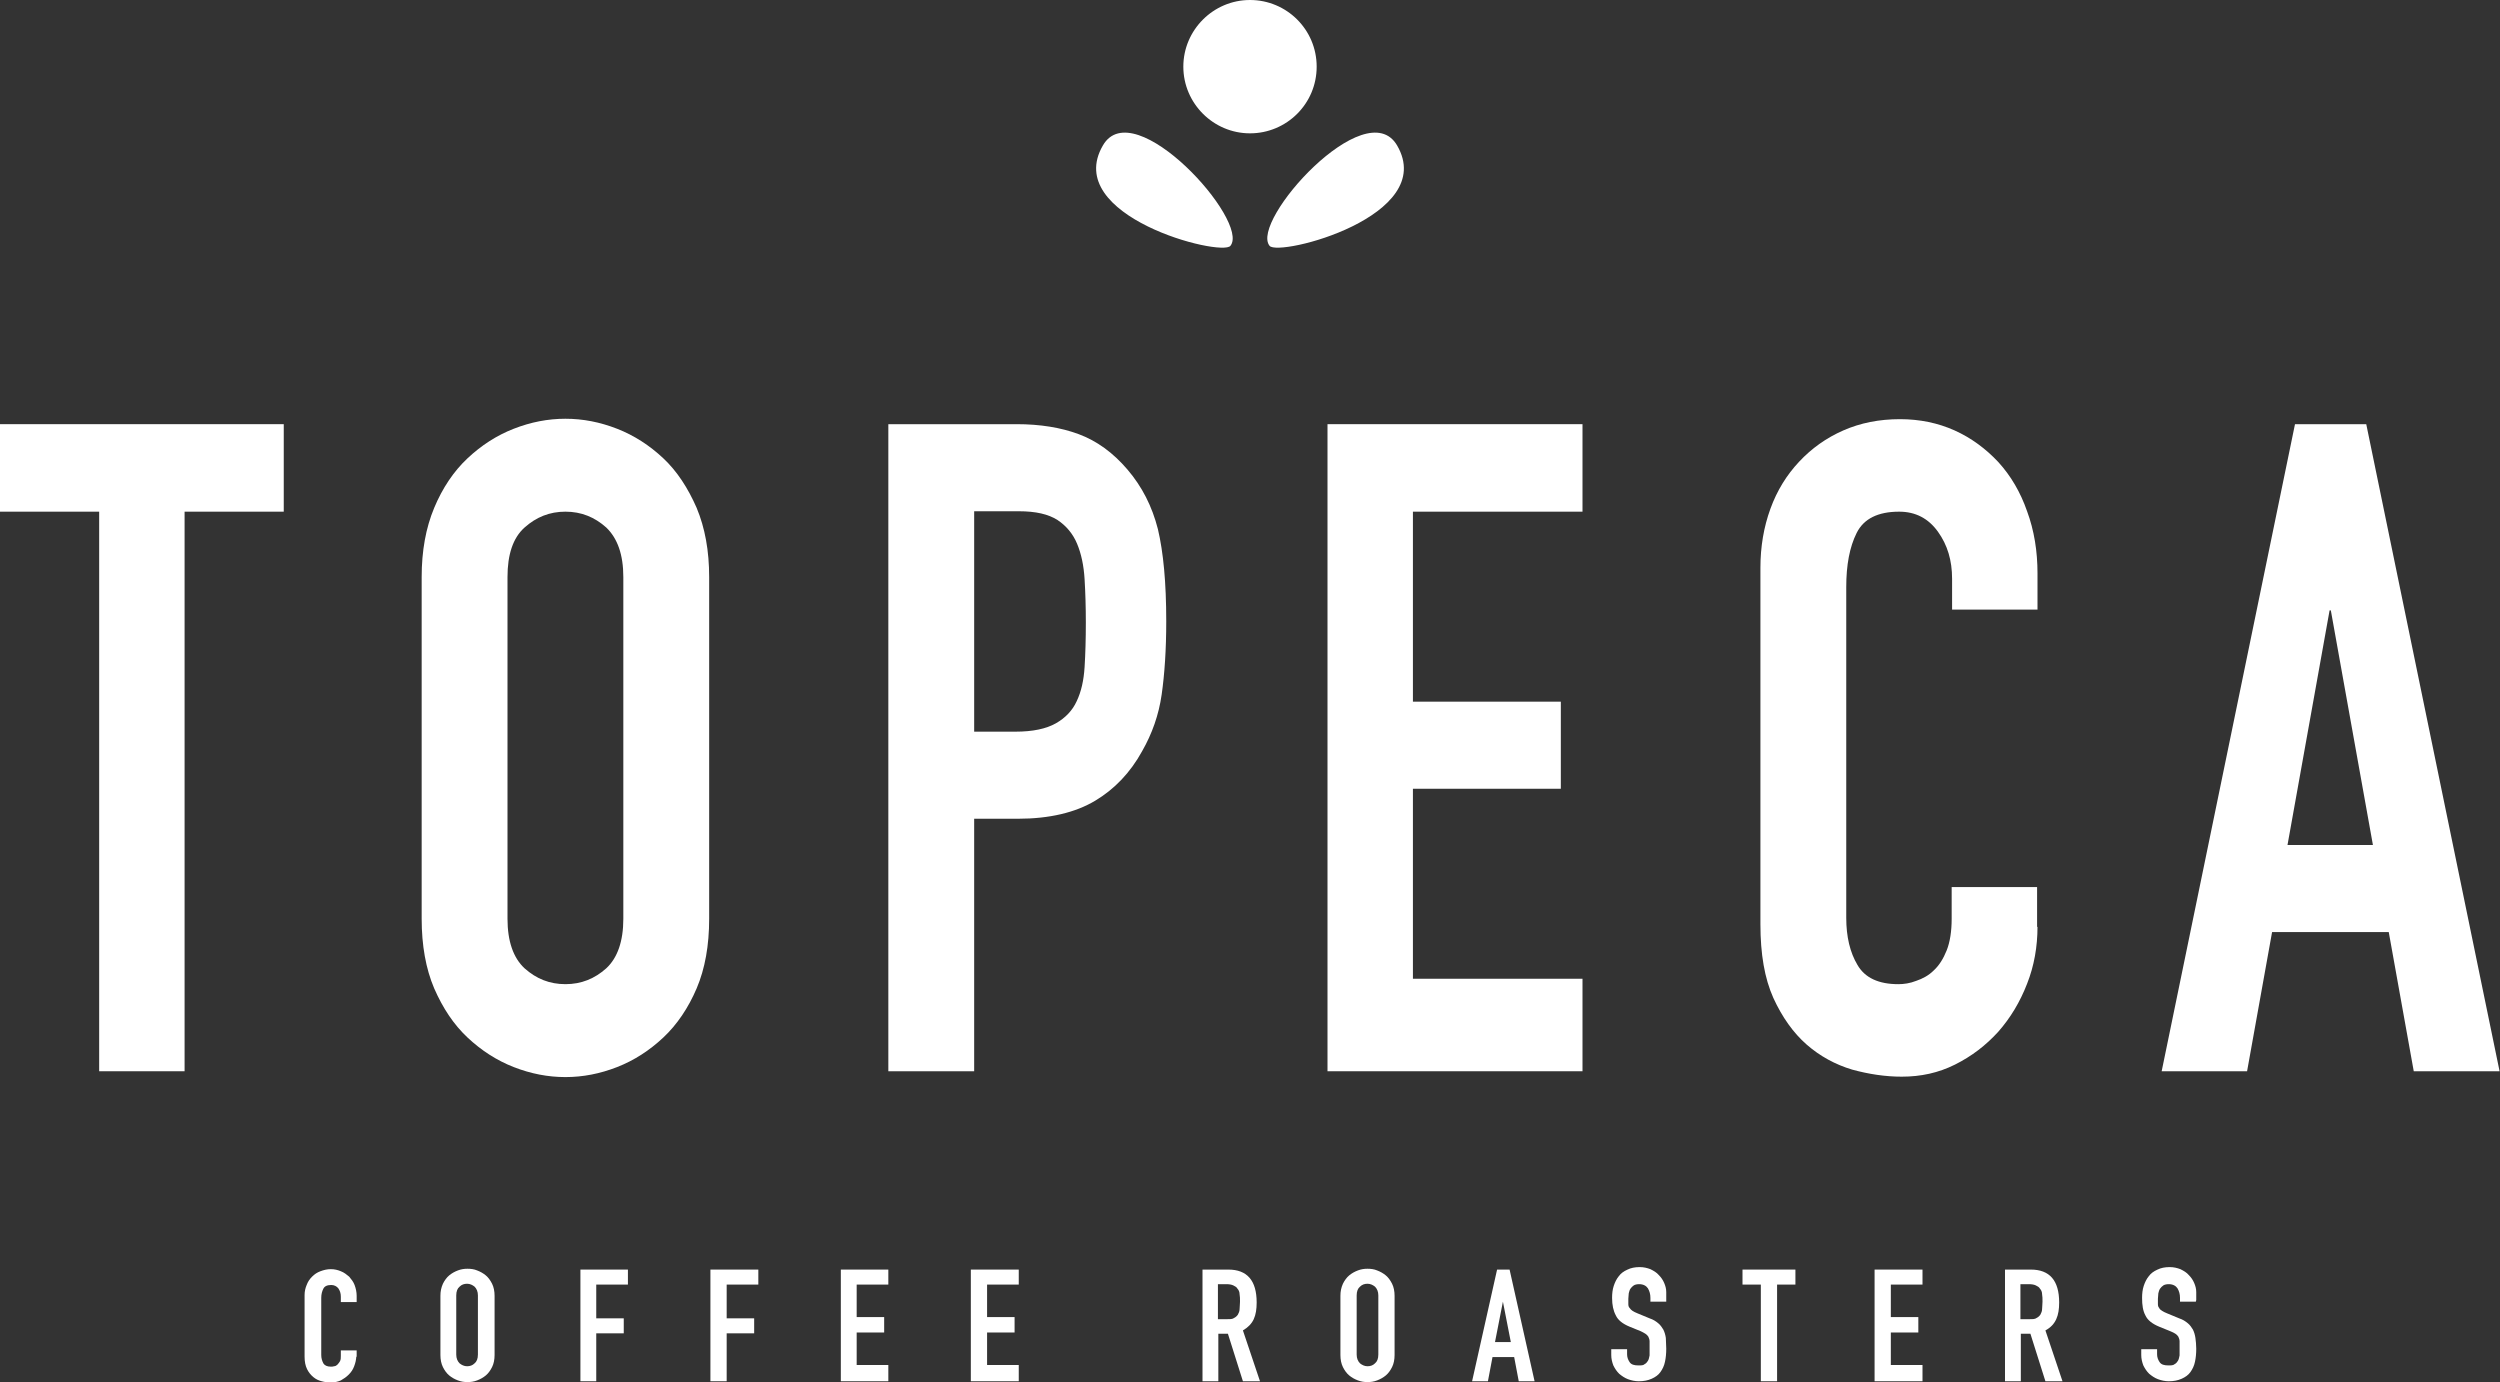 <svg viewBox="0 0 60 33.17" xmlns="http://www.w3.org/2000/svg" data-name="Capa 2" id="Capa_2">
  <rect x="0" y="0" width="60" height="33.17" fill="#333333" stroke="none"/>
  <defs>
    <style>
      .cls-1 {
        fill: #fff;
      }
    </style>
  </defs>
  <g data-name="Layer 1" id="Layer_1">
    <g>
      <path d="M30,0c.88,0,1.6.71,1.6,1.6s-.72,1.6-1.6,1.6-1.6-.72-1.6-1.6.72-1.6,1.6-1.6h0Z" class="cls-1"></path>
      <path d="M29.53,5.9c-.22.27-4.05-.71-3.06-2.41.74-1.28,3.54,1.82,3.06,2.41h0Z" class="cls-1"></path>
      <path d="M30.47,5.9c.22.27,4.05-.71,3.06-2.41-.75-1.28-3.54,1.82-3.06,2.41h0Z" class="cls-1"></path>
      <path d="M8.55,32.55c0,.08-.02.16-.05.24-.03.08-.07.14-.13.2-.06.06-.12.1-.19.14-.07.03-.15.05-.24.05-.07,0-.15-.01-.22-.03-.08-.02-.14-.05-.2-.1-.06-.05-.11-.11-.15-.19-.04-.08-.06-.18-.06-.3v-1.48c0-.09.02-.17.05-.24.03-.08.07-.14.13-.2.06-.06.12-.1.2-.13.08-.03.16-.05.25-.05.09,0,.17.02.24.05.08.03.14.08.2.13.05.06.1.12.13.2.03.08.05.17.05.26v.15h-.38v-.13c0-.08-.02-.14-.06-.2-.04-.05-.1-.08-.17-.08-.1,0-.16.03-.19.09-.03.06-.05.13-.05.22v1.37c0,.08.02.14.05.2.03.05.09.08.18.08.03,0,.05,0,.08-.01.03,0,.06-.02.08-.04.02-.02.04-.05.06-.08.02-.04.02-.08.02-.13v-.13h.38v.17h0Z" class="cls-1"></path>
      <path d="M10.95,32.51c0,.09.03.16.08.21.05.04.11.07.18.07s.13-.02.18-.07c.05-.04.08-.11.08-.21v-1.42c0-.09-.03-.16-.08-.21-.05-.04-.11-.07-.18-.07s-.13.02-.18.07c-.05.04-.08.11-.08.21v1.42h0ZM10.57,31.1c0-.11.02-.2.06-.29.04-.08.09-.15.15-.2.06-.05.13-.09.21-.12.08-.03.15-.04.23-.04s.16.01.23.04c.08.03.15.07.21.12.06.05.11.12.15.2.04.08.06.18.06.29v1.42c0,.11-.02.21-.06.29-.04.08-.09.15-.15.2-.06.05-.13.09-.21.12-.08.03-.15.04-.23.04s-.15-.01-.23-.04c-.08-.03-.15-.07-.21-.12-.06-.05-.11-.12-.15-.2-.04-.08-.06-.18-.06-.29v-1.42h0Z" class="cls-1"></path>
      <polygon points="13.93 30.47 15.07 30.47 15.07 30.83 14.31 30.83 14.31 31.64 14.97 31.64 14.97 32 14.31 32 14.31 33.15 13.93 33.15 13.93 30.47 13.93 30.47 13.93 30.47" class="cls-1"></polygon>
      <polygon points="17.05 30.47 18.2 30.47 18.2 30.83 17.44 30.83 17.44 31.64 18.1 31.64 18.1 32 17.44 32 17.44 33.15 17.05 33.15 17.05 30.47 17.05 30.47 17.05 30.47" class="cls-1"></polygon>
      <polygon points="20.18 30.47 21.32 30.47 21.32 30.83 20.56 30.83 20.56 31.61 21.22 31.61 21.22 31.98 20.56 31.98 20.56 32.76 21.32 32.76 21.32 33.15 20.18 33.15 20.18 30.47 20.18 30.47 20.18 30.47" class="cls-1"></polygon>
      <polygon points="23.3 30.47 24.45 30.47 24.45 30.83 23.69 30.83 23.69 31.61 24.35 31.61 24.35 31.98 23.69 31.98 23.69 32.76 24.45 32.76 24.45 33.15 23.3 33.15 23.3 30.47 23.3 30.47 23.3 30.47" class="cls-1"></polygon>
      <path d="M29.24,31.66h.22c.07,0,.12,0,.16-.03.04-.02.07-.05.09-.08.02-.04.04-.08.04-.13,0-.05.01-.11.01-.18s0-.13-.01-.18c0-.05-.02-.1-.05-.13-.02-.04-.06-.06-.1-.08-.04-.02-.1-.03-.17-.03h-.2v.84h0ZM28.86,30.47h.62c.45,0,.68.26.68.79,0,.16-.02.29-.07.4-.05.11-.14.2-.26.27l.41,1.22h-.41l-.36-1.14h-.23v1.14h-.38v-2.68h0Z" class="cls-1"></path>
      <path d="M32.56,32.51c0,.09.03.16.08.21.05.04.11.07.18.07s.13-.02.18-.07c.05-.04.08-.11.08-.21v-1.42c0-.09-.03-.16-.08-.21-.05-.04-.11-.07-.18-.07s-.13.02-.18.07c-.05.04-.08.11-.08.21v1.42h0ZM32.17,31.1c0-.11.02-.2.06-.29.04-.08.09-.15.15-.2.06-.05.13-.09.21-.12.08-.03.15-.04.23-.04s.16.01.23.04c.08.03.15.07.21.12.06.05.11.12.15.2.04.08.06.18.06.29v1.42c0,.11-.02.21-.06.29-.04.08-.09.15-.15.2-.06.05-.13.09-.21.12-.08.03-.15.04-.23.04s-.15-.01-.23-.04c-.08-.03-.15-.07-.21-.12-.06-.05-.11-.12-.15-.2-.04-.08-.06-.18-.06-.29v-1.42h0Z" class="cls-1"></path>
      <path d="M36.07,31.24h0l-.19.97h.38l-.19-.97h0ZM35.91,30.47h.32l.6,2.68h-.38l-.11-.58h-.52l-.11.58h-.38l.6-2.68h0Z" class="cls-1"></path>
      <path d="M39.99,31.24h-.38v-.09c0-.09-.02-.16-.06-.23-.04-.06-.11-.1-.21-.1-.05,0-.1.01-.13.03-.03.02-.06.05-.08.08-.02.03-.03.07-.04.11,0,.04-.01.09-.01.13,0,.05,0,.1,0,.13,0,.04.01.07.03.09.02.03.04.05.07.07.03.02.07.04.12.06l.29.12c.09.03.15.07.21.12.05.04.09.1.12.15.03.06.05.13.06.2,0,.08.01.16.01.26,0,.11-.01.22-.03.31-.02.1-.06.18-.11.25-.05.07-.12.12-.21.16-.09.04-.19.06-.31.06-.09,0-.18-.02-.26-.05-.08-.03-.15-.08-.21-.13-.06-.06-.1-.12-.14-.2-.03-.08-.05-.16-.05-.25v-.14h.38v.12c0,.07.02.13.06.19.04.06.11.08.21.08.07,0,.12,0,.15-.03.04-.02.06-.05.08-.08.02-.03.03-.08.04-.13,0-.05,0-.11,0-.17,0-.07,0-.13,0-.17,0-.05-.02-.08-.03-.11-.02-.03-.04-.05-.07-.07-.03-.02-.07-.04-.11-.06l-.27-.11c-.17-.07-.28-.16-.33-.27-.06-.11-.09-.25-.09-.42,0-.1.01-.2.04-.29.03-.09.07-.17.12-.23.05-.07.12-.12.21-.16.08-.04.18-.06.29-.06.1,0,.18.02.26.05.08.04.15.08.2.14.06.06.1.12.13.19.03.07.05.14.05.22v.19h0Z" class="cls-1"></path>
      <polygon points="42.26 30.83 41.82 30.83 41.82 30.47 43.09 30.47 43.09 30.83 42.65 30.83 42.65 33.15 42.26 33.15 42.26 30.83 42.26 30.83 42.26 30.83" class="cls-1"></polygon>
      <polygon points="44.99 30.47 46.14 30.47 46.14 30.83 45.38 30.83 45.38 31.61 46.04 31.61 46.04 31.98 45.38 31.98 45.38 32.76 46.14 32.76 46.14 33.15 44.99 33.15 44.99 30.47 44.99 30.47 44.99 30.47" class="cls-1"></polygon>
      <path d="M48.5,31.66h.22c.07,0,.12,0,.16-.03.04-.02.07-.05.09-.08.02-.04.04-.08.04-.13,0-.05.01-.11.01-.18s0-.13-.01-.18c0-.05-.02-.1-.05-.13-.02-.04-.06-.06-.1-.08-.04-.02-.1-.03-.17-.03h-.2v.84h0ZM48.12,30.47h.62c.45,0,.68.26.68.79,0,.16-.02.29-.07.4-.05.11-.13.2-.26.27l.41,1.22h-.41l-.36-1.14h-.23v1.14h-.38v-2.68h0Z" class="cls-1"></path>
      <path d="M52.7,31.24h-.38v-.09c0-.09-.02-.16-.06-.23-.04-.06-.11-.1-.21-.1-.05,0-.1.01-.13.03-.03.02-.06.05-.08.08-.02.03-.03.07-.04.11,0,.04-.01.09-.01.13,0,.05,0,.1,0,.13,0,.04.01.07.03.09.01.03.04.05.07.07.03.02.07.04.12.06l.29.12c.09.03.15.07.21.12.05.04.09.1.12.15.03.06.05.13.06.2.01.08.02.16.02.26,0,.11-.01.22-.03.31-.02.1-.06.18-.11.25-.05.07-.12.12-.21.16-.09.04-.19.06-.31.06-.09,0-.18-.02-.26-.05-.08-.03-.15-.08-.21-.13-.06-.06-.1-.12-.14-.2-.03-.08-.05-.16-.05-.25v-.14h.38v.12c0,.07.02.13.06.19.04.06.11.08.21.08.06,0,.12,0,.15-.03.04-.02.06-.05.08-.08.02-.03.03-.08.04-.13,0-.05,0-.11,0-.17,0-.07,0-.13,0-.17,0-.05-.02-.08-.03-.11-.02-.03-.04-.05-.07-.07-.03-.02-.07-.04-.12-.06l-.27-.11c-.17-.07-.28-.16-.33-.27-.06-.11-.08-.25-.08-.42,0-.1.01-.2.04-.29.03-.09.07-.17.12-.23.05-.07.12-.12.21-.16.08-.04.18-.06.29-.06.1,0,.18.02.26.05.08.04.15.08.2.14.06.06.1.12.13.19.03.07.05.14.05.22v.19h0Z" class="cls-1"></path>
      <path d="M12.18,22.05c0,.54.14.94.41,1.19.28.25.6.38.98.38s.7-.13.98-.38c.27-.25.41-.65.41-1.19v-8.2c0-.54-.14-.93-.41-1.19-.28-.25-.6-.38-.98-.38s-.7.13-.98.38c-.28.25-.41.65-.41,1.19v8.2h0ZM10.12,13.85c0-.63.1-1.18.3-1.66.2-.48.47-.88.8-1.19.33-.31.7-.55,1.11-.71.41-.16.82-.24,1.24-.24s.83.08,1.24.24c.41.16.78.4,1.11.71.33.31.59.71.8,1.19.2.48.3,1.03.3,1.66v8.2c0,.64-.1,1.2-.3,1.67-.2.47-.47.87-.8,1.18-.33.31-.7.55-1.11.71-.41.16-.82.24-1.24.24s-.83-.08-1.24-.24c-.41-.16-.78-.4-1.11-.71-.33-.31-.59-.7-.8-1.18-.2-.47-.3-1.03-.3-1.67v-8.2h0Z" class="cls-1"></path>
      <path d="M23.38,17.56h.99c.42,0,.74-.07.97-.2.23-.13.4-.31.5-.53.11-.23.17-.5.19-.82.02-.32.03-.68.03-1.07,0-.36-.01-.71-.03-1.04-.02-.33-.08-.61-.18-.85-.1-.24-.26-.43-.47-.57-.22-.14-.52-.21-.93-.21h-1.07v5.28h0ZM21.32,10.18h3.08c.56,0,1.06.08,1.49.24.43.16.82.44,1.17.85.35.41.59.88.73,1.43.13.55.2,1.28.2,2.21,0,.68-.04,1.27-.11,1.76-.07.49-.23.94-.47,1.36-.28.51-.66.91-1.13,1.19-.47.28-1.09.43-1.85.43h-1.05v6.06h-2.06v-15.53h0Z" class="cls-1"></path>
      <polygon points="31.86 10.18 37.98 10.18 37.98 12.28 33.91 12.28 33.91 16.84 37.46 16.84 37.46 18.93 33.91 18.93 33.91 23.49 37.98 23.49 37.98 25.71 31.86 25.71 31.86 10.18 31.86 10.18 31.86 10.18" class="cls-1"></polygon>
      <path d="M48.9,22.24c0,.48-.08.94-.25,1.37-.17.44-.4.82-.69,1.15-.3.33-.64.59-1.04.79-.4.2-.82.29-1.28.29-.39,0-.79-.06-1.19-.17-.4-.12-.77-.32-1.09-.6-.32-.28-.59-.66-.8-1.12-.21-.47-.31-1.05-.31-1.77v-8.55c0-.51.08-.98.24-1.42.16-.44.39-.81.69-1.13.3-.32.65-.57,1.06-.75.41-.18.86-.27,1.36-.27.47,0,.91.09,1.31.27.4.18.75.44,1.05.76.3.33.53.72.69,1.18.17.46.25.96.25,1.49v.87h-2.05v-.74c0-.44-.11-.81-.34-1.13-.23-.32-.54-.48-.93-.48-.51,0-.85.17-1.02.51-.17.34-.25.77-.25,1.3v7.94c0,.45.09.83.27,1.13.18.31.51.46.98.46.13,0,.28-.02.43-.08.15-.05.3-.13.42-.25.13-.12.23-.28.31-.48.08-.2.12-.46.12-.76v-.76h2.05v.96h0Z" class="cls-1"></path>
      <path d="M55.95,14.65h-.04l-1.01,5.63h2.05l-1.01-5.63h0ZM55.08,10.18h1.71l3.2,15.53h-2.06l-.6-3.34h-2.8l-.6,3.34h-2.05l3.2-15.53h0Z" class="cls-1"></path>
      <polygon points="2.38 12.28 0 12.28 0 10.18 6.81 10.18 6.81 12.28 4.43 12.28 4.43 25.71 2.38 25.71 2.38 12.28 2.38 12.28 2.38 12.28" class="cls-1"></polygon>
    </g>
  </g>
</svg>